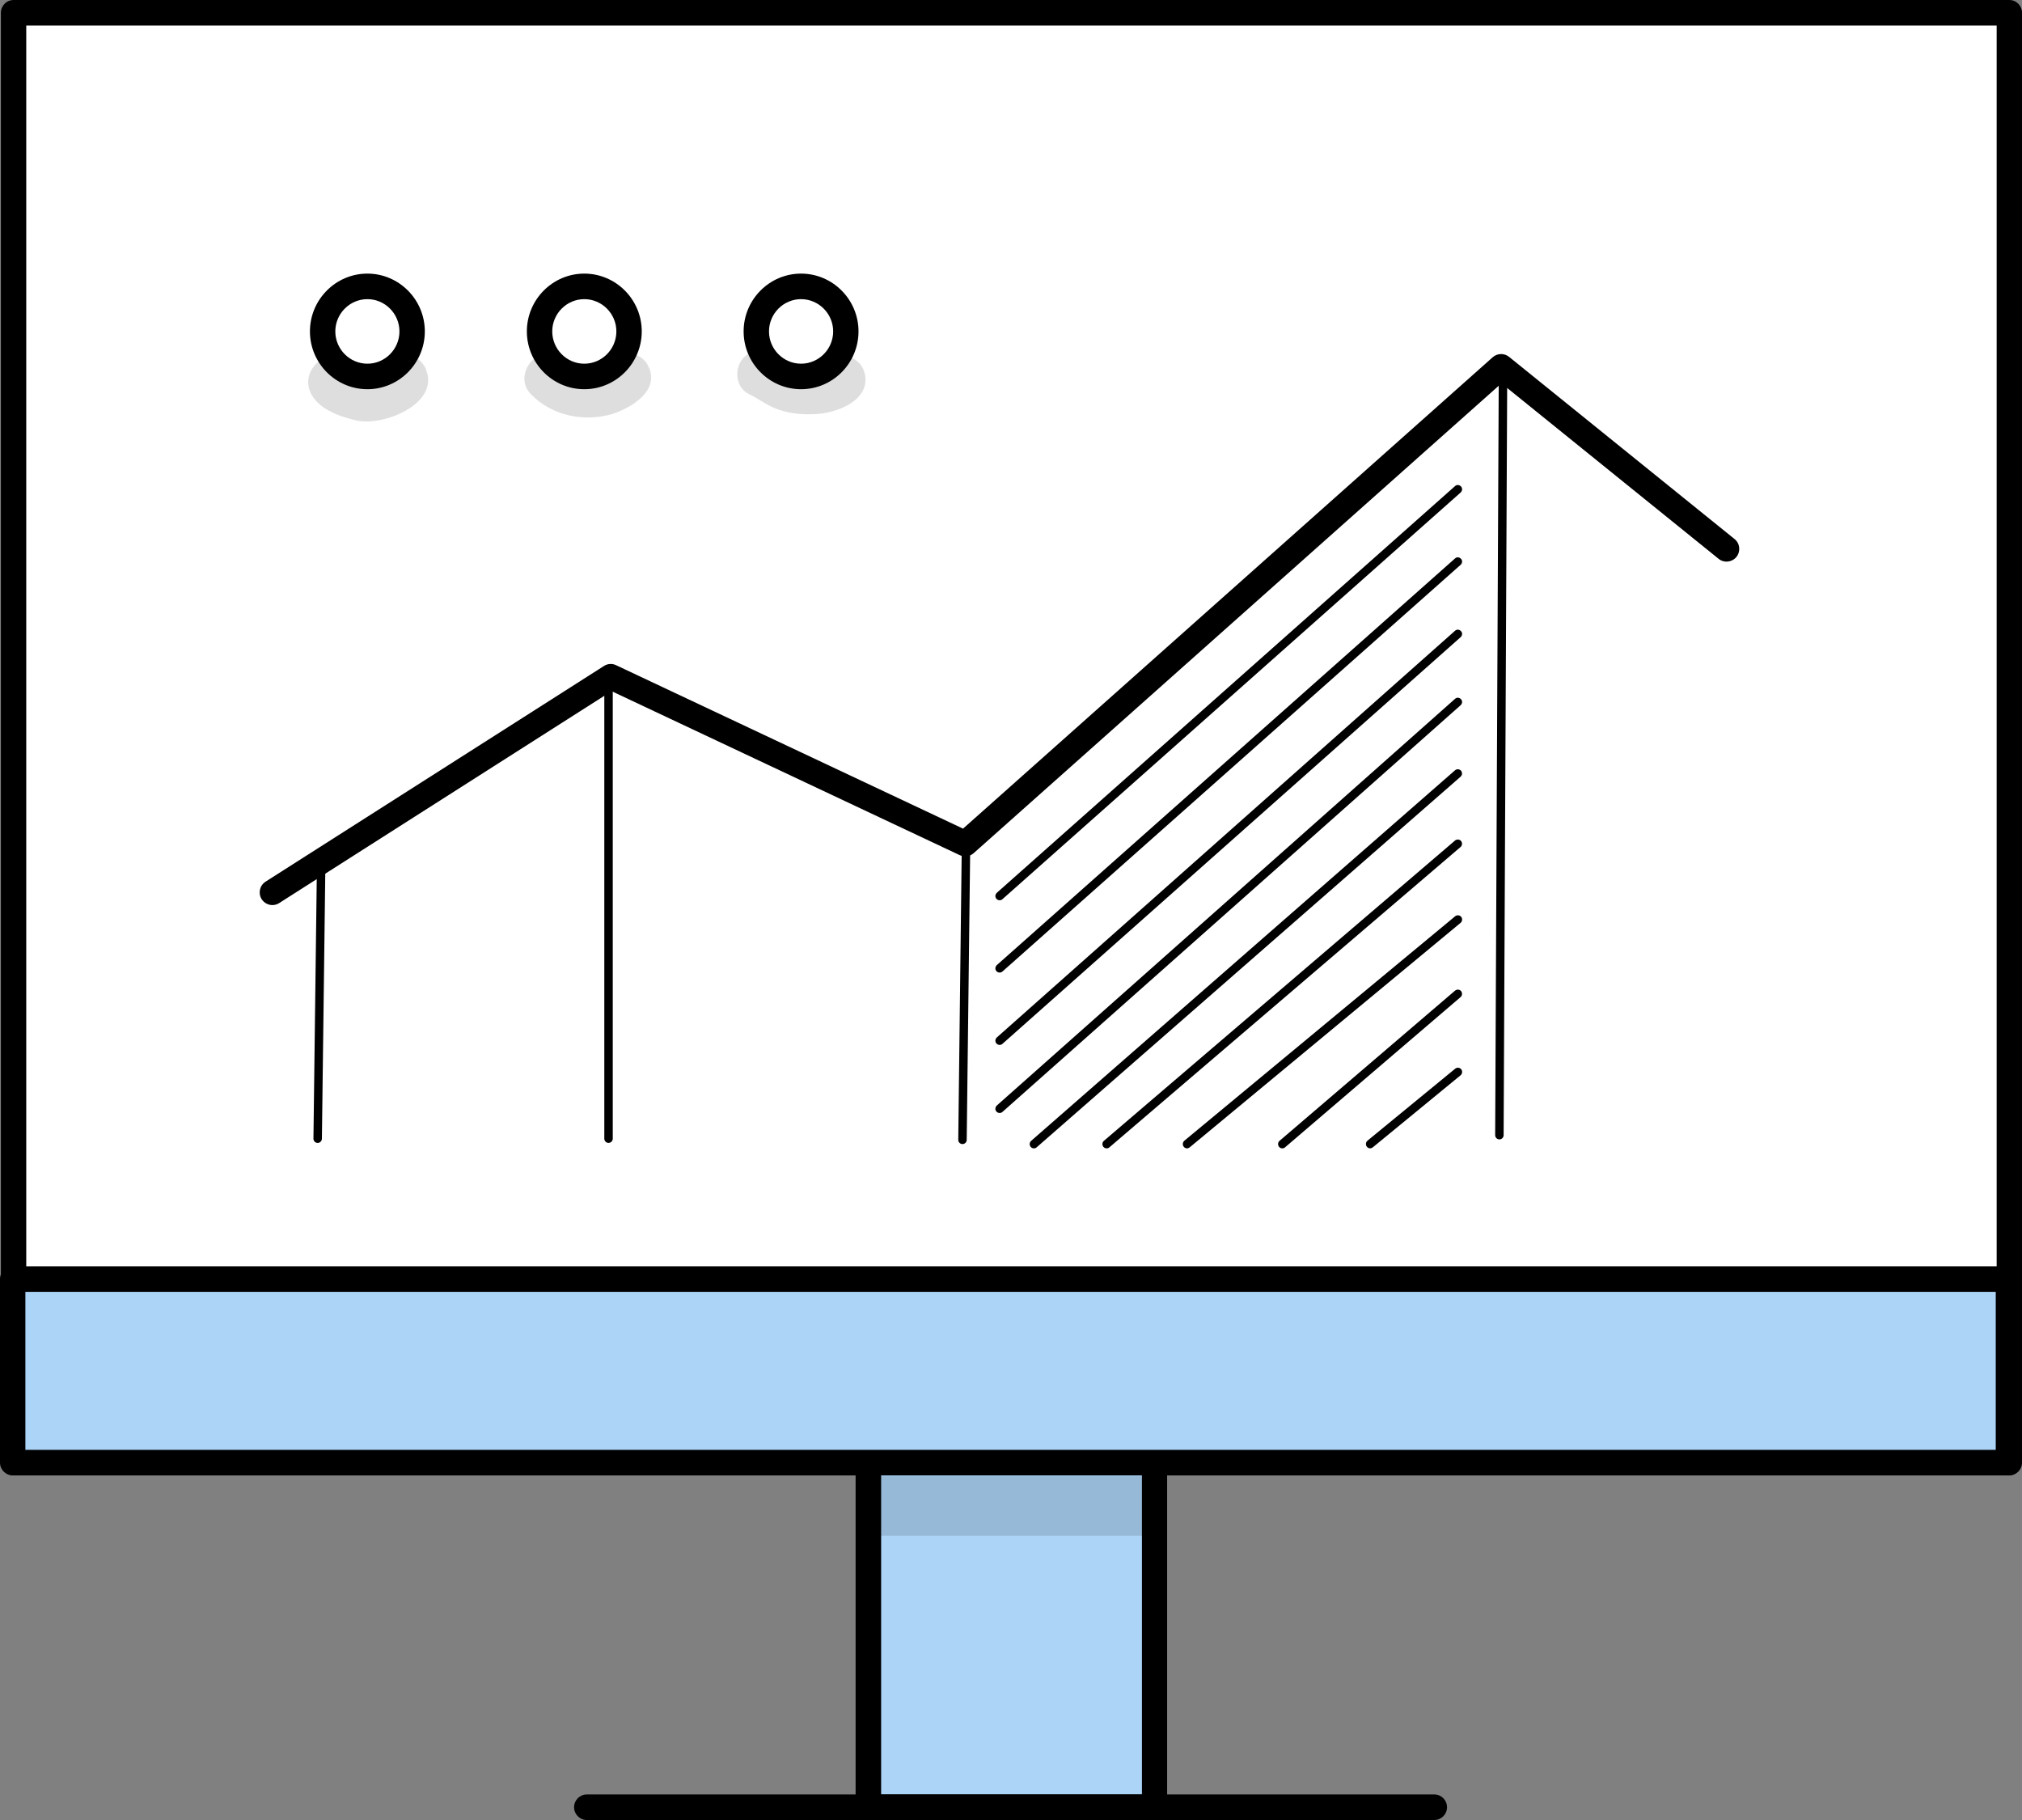 <svg width="60" height="54" viewBox="0 0 60 54" fill="none" xmlns="http://www.w3.org/2000/svg">
<rect x="0" y="0" width="60" height="54" fill="#808080" stroke="none"/>
<g clip-path="url(#clip0_420_12)">
<path d="M34.261 42.447H25.77V53.622H34.261V42.447Z" fill="#ACD4F7"/>
<path d="M34.257 54H25.765C25.557 54 25.389 53.83 25.389 53.621V42.447C25.389 42.238 25.557 42.068 25.765 42.068H34.257C34.464 42.068 34.633 42.238 34.633 42.447V53.621C34.633 53.83 34.464 54 34.257 54ZM26.146 53.243H33.885V42.826H26.146V53.243Z" fill="black"/>
<path d="M42.562 54H17.412C17.204 54 17.035 53.83 17.035 53.621C17.035 53.412 17.204 53.242 17.412 53.242H42.562C42.77 53.242 42.938 53.412 42.938 53.621C42.938 53.83 42.77 54 42.562 54Z" fill="black"/>
<path d="M59.624 0.379H0.402V43.396H59.624V0.379Z" fill="white"/>
<path d="M59.624 43.775H0.403C0.195 43.775 0.026 43.605 0.026 43.396V0.379C0.026 0.17 0.195 0 0.403 0H59.624C59.832 0 60 0.17 60 0.379V43.396C60 43.605 59.832 43.775 59.624 43.775ZM0.779 43.017H59.248V0.757H0.779V43.017Z" fill="black"/>
<path d="M59.597 37.95H0.376V43.396H59.597V37.95Z" fill="#ACD4F7"/>
<path d="M59.598 43.774H0.376C0.169 43.774 0 43.605 0 43.396V37.95C0 37.741 0.169 37.571 0.376 37.571H59.598C59.805 37.571 59.974 37.741 59.974 37.95V43.396C59.974 43.605 59.805 43.774 59.598 43.774ZM0.753 43.017H59.221V38.329H0.753V43.017Z" fill="black"/>
<g opacity="0.13">
<path d="M34.261 43.801H25.77V45.568H34.261V43.801Z" fill="black"/>
</g>
<path d="M8.086 26.854C7.96 26.854 7.839 26.793 7.765 26.68C7.653 26.502 7.705 26.271 7.882 26.158L17.923 19.759C18.031 19.689 18.169 19.68 18.282 19.737L28.577 24.586L44.293 10.6C44.432 10.478 44.635 10.473 44.778 10.587L51.47 15.993C51.634 16.124 51.656 16.363 51.526 16.524C51.396 16.685 51.158 16.711 50.998 16.581L44.553 11.374L28.893 25.313C28.781 25.413 28.62 25.435 28.482 25.374L18.148 20.507L8.28 26.797C8.22 26.837 8.146 26.854 8.077 26.854H8.086Z" fill="black"/>
<path d="M18.057 33.91C17.988 33.91 17.932 33.854 17.932 33.784V20.403C17.932 20.333 17.988 20.276 18.057 20.276C18.126 20.276 18.183 20.333 18.183 20.403V33.784C18.183 33.854 18.126 33.91 18.057 33.91Z" fill="black"/>
<path d="M9.426 33.911C9.357 33.911 9.301 33.854 9.301 33.785L9.409 25.287C9.409 25.218 9.465 25.161 9.534 25.161C9.604 25.161 9.66 25.218 9.66 25.287L9.552 33.785C9.552 33.854 9.495 33.911 9.426 33.911Z" fill="black"/>
<path d="M28.56 33.945C28.491 33.945 28.435 33.889 28.435 33.819L28.543 24.786C28.543 24.717 28.599 24.66 28.668 24.66C28.737 24.66 28.794 24.717 28.794 24.786L28.686 33.819C28.686 33.889 28.629 33.945 28.56 33.945Z" fill="black"/>
<path d="M44.493 33.806C44.423 33.806 44.367 33.75 44.367 33.68L44.475 10.883C44.475 10.813 44.532 10.757 44.601 10.757C44.67 10.757 44.726 10.813 44.726 10.883L44.618 33.68C44.618 33.75 44.562 33.806 44.493 33.806Z" fill="black"/>
<path d="M9.573 9.833C9.573 9.093 10.17 8.497 10.901 8.497C11.632 8.497 12.229 9.098 12.229 9.833C12.229 10.569 11.632 11.17 10.901 11.17C10.17 11.17 9.573 10.569 9.573 9.833Z" fill="white"/>
<path d="M10.902 11.548C9.963 11.548 9.197 10.778 9.197 9.833C9.197 8.889 9.963 8.118 10.902 8.118C11.84 8.118 12.606 8.889 12.606 9.833C12.606 10.778 11.84 11.548 10.902 11.548ZM10.902 8.876C10.378 8.876 9.95 9.307 9.95 9.833C9.95 10.36 10.378 10.791 10.902 10.791C11.425 10.791 11.853 10.36 11.853 9.833C11.853 9.307 11.425 8.876 10.902 8.876Z" fill="black"/>
<path d="M17.338 11.17C18.071 11.17 18.666 10.572 18.666 9.833C18.666 9.095 18.071 8.497 17.338 8.497C16.604 8.497 16.01 9.095 16.01 9.833C16.01 10.572 16.604 11.17 17.338 11.17Z" fill="white"/>
<path d="M17.338 11.548C16.399 11.548 15.634 10.778 15.634 9.833C15.634 8.889 16.399 8.118 17.338 8.118C18.277 8.118 19.043 8.889 19.043 9.833C19.043 10.778 18.277 11.548 17.338 11.548ZM17.338 8.876C16.815 8.876 16.387 9.307 16.387 9.833C16.387 10.36 16.815 10.791 17.338 10.791C17.862 10.791 18.29 10.36 18.29 9.833C18.29 9.307 17.862 8.876 17.338 8.876Z" fill="black"/>
<path d="M23.77 11.17C24.504 11.17 25.099 10.572 25.099 9.833C25.099 9.095 24.504 8.497 23.77 8.497C23.037 8.497 22.442 9.095 22.442 9.833C22.442 10.572 23.037 11.17 23.77 11.17Z" fill="white"/>
<path d="M23.771 11.548C22.832 11.548 22.066 10.778 22.066 9.833C22.066 8.889 22.832 8.118 23.771 8.118C24.709 8.118 25.475 8.889 25.475 9.833C25.475 10.778 24.709 11.548 23.771 11.548ZM23.771 8.876C23.247 8.876 22.819 9.307 22.819 9.833C22.819 10.36 23.247 10.791 23.771 10.791C24.294 10.791 24.723 10.36 24.723 9.833C24.723 9.307 24.294 8.876 23.771 8.876Z" fill="black"/>
<g opacity="0.13">
<path d="M12.649 10.982C12.459 10.443 11.685 10.364 11.343 10.804C11.343 10.804 11.343 10.804 11.334 10.808C11.287 10.843 11.239 10.873 11.187 10.904C11.127 10.926 11.062 10.943 10.997 10.956C10.984 10.956 10.975 10.956 10.962 10.956C10.936 10.956 10.91 10.956 10.884 10.952C10.858 10.947 10.828 10.939 10.793 10.93C10.724 10.913 10.672 10.891 10.638 10.882C10.599 10.861 10.56 10.839 10.521 10.817C10.473 10.769 10.421 10.726 10.357 10.686C9.773 10.286 8.981 10.869 9.176 11.553C9.357 12.097 10.002 12.336 10.517 12.462C11.308 12.689 13.052 12.001 12.645 10.978L12.649 10.982Z" fill="black"/>
</g>
<g opacity="0.13">
<path d="M19.26 10.918C19.095 10.447 18.425 10.325 18.092 10.682C18.053 10.722 18.014 10.757 17.971 10.796C17.957 10.804 17.949 10.813 17.931 10.822C17.659 10.944 17.707 10.922 17.352 10.957C17.304 10.957 17.261 10.957 17.213 10.948C17.162 10.935 17.105 10.918 17.066 10.905C16.988 10.865 16.911 10.826 16.837 10.778C16.824 10.77 16.815 10.765 16.807 10.757C16.72 10.678 16.642 10.595 16.53 10.565C15.851 10.243 15.228 11.187 15.764 11.706C16.392 12.345 17.339 12.528 18.182 12.28C18.732 12.097 19.558 11.601 19.26 10.913V10.918Z" fill="black"/>
</g>
<g opacity="0.13">
<path d="M25.653 11.056C25.519 10.551 24.879 10.407 24.507 10.734C24.459 10.764 24.407 10.79 24.355 10.812C24.329 10.825 24.303 10.834 24.278 10.847C24.252 10.856 24.182 10.882 24.105 10.904C24.074 10.912 24.044 10.917 24.018 10.925C23.957 10.925 23.897 10.925 23.836 10.925C23.482 10.851 23.486 10.821 23.386 10.777C23.075 10.612 22.742 10.333 22.366 10.438C21.803 10.573 21.695 11.404 22.206 11.683C22.5 11.822 22.755 12.031 23.066 12.14C23.417 12.271 23.802 12.305 24.174 12.288C24.827 12.262 25.857 11.883 25.657 11.06L25.653 11.056Z" fill="black"/>
</g>
<path d="M29.663 26.711C29.628 26.711 29.593 26.698 29.567 26.667C29.52 26.615 29.529 26.537 29.58 26.489L43.177 14.422C43.228 14.374 43.306 14.383 43.354 14.435C43.402 14.487 43.393 14.566 43.341 14.614L29.745 26.68C29.719 26.702 29.693 26.711 29.663 26.711Z" fill="black"/>
<path d="M29.663 28.856C29.628 28.856 29.593 28.843 29.567 28.813C29.52 28.761 29.529 28.682 29.58 28.634L43.177 16.568C43.228 16.52 43.306 16.528 43.354 16.581C43.402 16.633 43.393 16.711 43.341 16.759L29.745 28.826C29.719 28.848 29.693 28.856 29.663 28.856Z" fill="black"/>
<path d="M29.663 31.003C29.628 31.003 29.593 30.99 29.567 30.959C29.52 30.907 29.529 30.829 29.58 30.781L43.177 18.714C43.228 18.666 43.306 18.675 43.354 18.727C43.402 18.779 43.393 18.858 43.341 18.906L29.745 30.972C29.719 30.994 29.693 31.003 29.663 31.003Z" fill="black"/>
<path d="M29.663 33.022C29.628 33.022 29.593 33.009 29.567 32.979C29.52 32.927 29.529 32.848 29.58 32.8L43.177 20.734C43.228 20.686 43.306 20.694 43.354 20.747C43.402 20.799 43.393 20.877 43.341 20.925L29.745 32.992C29.719 33.014 29.693 33.022 29.663 33.022Z" fill="black"/>
<path d="M30.679 34.072C30.645 34.072 30.61 34.059 30.584 34.028C30.541 33.976 30.545 33.898 30.597 33.85L43.177 22.854C43.229 22.81 43.307 22.815 43.354 22.867C43.397 22.919 43.393 22.998 43.341 23.045L30.762 34.041C30.74 34.063 30.71 34.072 30.679 34.072Z" fill="black"/>
<path d="M32.838 34.072C32.803 34.072 32.768 34.059 32.742 34.028C32.699 33.976 32.703 33.893 32.755 33.85L43.176 24.939C43.228 24.895 43.31 24.9 43.354 24.952C43.397 25.004 43.393 25.087 43.341 25.13L32.92 34.041C32.898 34.063 32.868 34.072 32.838 34.072Z" fill="black"/>
<path d="M35.221 34.072C35.187 34.072 35.148 34.054 35.126 34.024C35.083 33.972 35.092 33.889 35.144 33.845L43.181 27.185C43.233 27.142 43.315 27.15 43.358 27.203C43.402 27.255 43.393 27.337 43.341 27.381L35.304 34.041C35.282 34.059 35.252 34.072 35.226 34.072H35.221Z" fill="black"/>
<path d="M38.05 34.072C38.016 34.072 37.981 34.059 37.955 34.028C37.912 33.976 37.916 33.893 37.968 33.849L43.177 29.392C43.228 29.349 43.311 29.353 43.354 29.405C43.397 29.457 43.393 29.54 43.341 29.584L38.133 34.041C38.111 34.063 38.081 34.072 38.05 34.072Z" fill="black"/>
<path d="M40.655 34.071C40.62 34.071 40.582 34.054 40.56 34.023C40.517 33.971 40.525 33.889 40.577 33.845L43.181 31.708C43.233 31.664 43.316 31.673 43.359 31.725C43.402 31.777 43.393 31.86 43.342 31.903L40.737 34.041C40.716 34.058 40.685 34.071 40.659 34.071H40.655Z" fill="black"/>
</g>
<defs>
<clipPath id="clip0_420_12">
<rect width="60" height="54" fill="white"/>
</clipPath>
</defs>
</svg>
